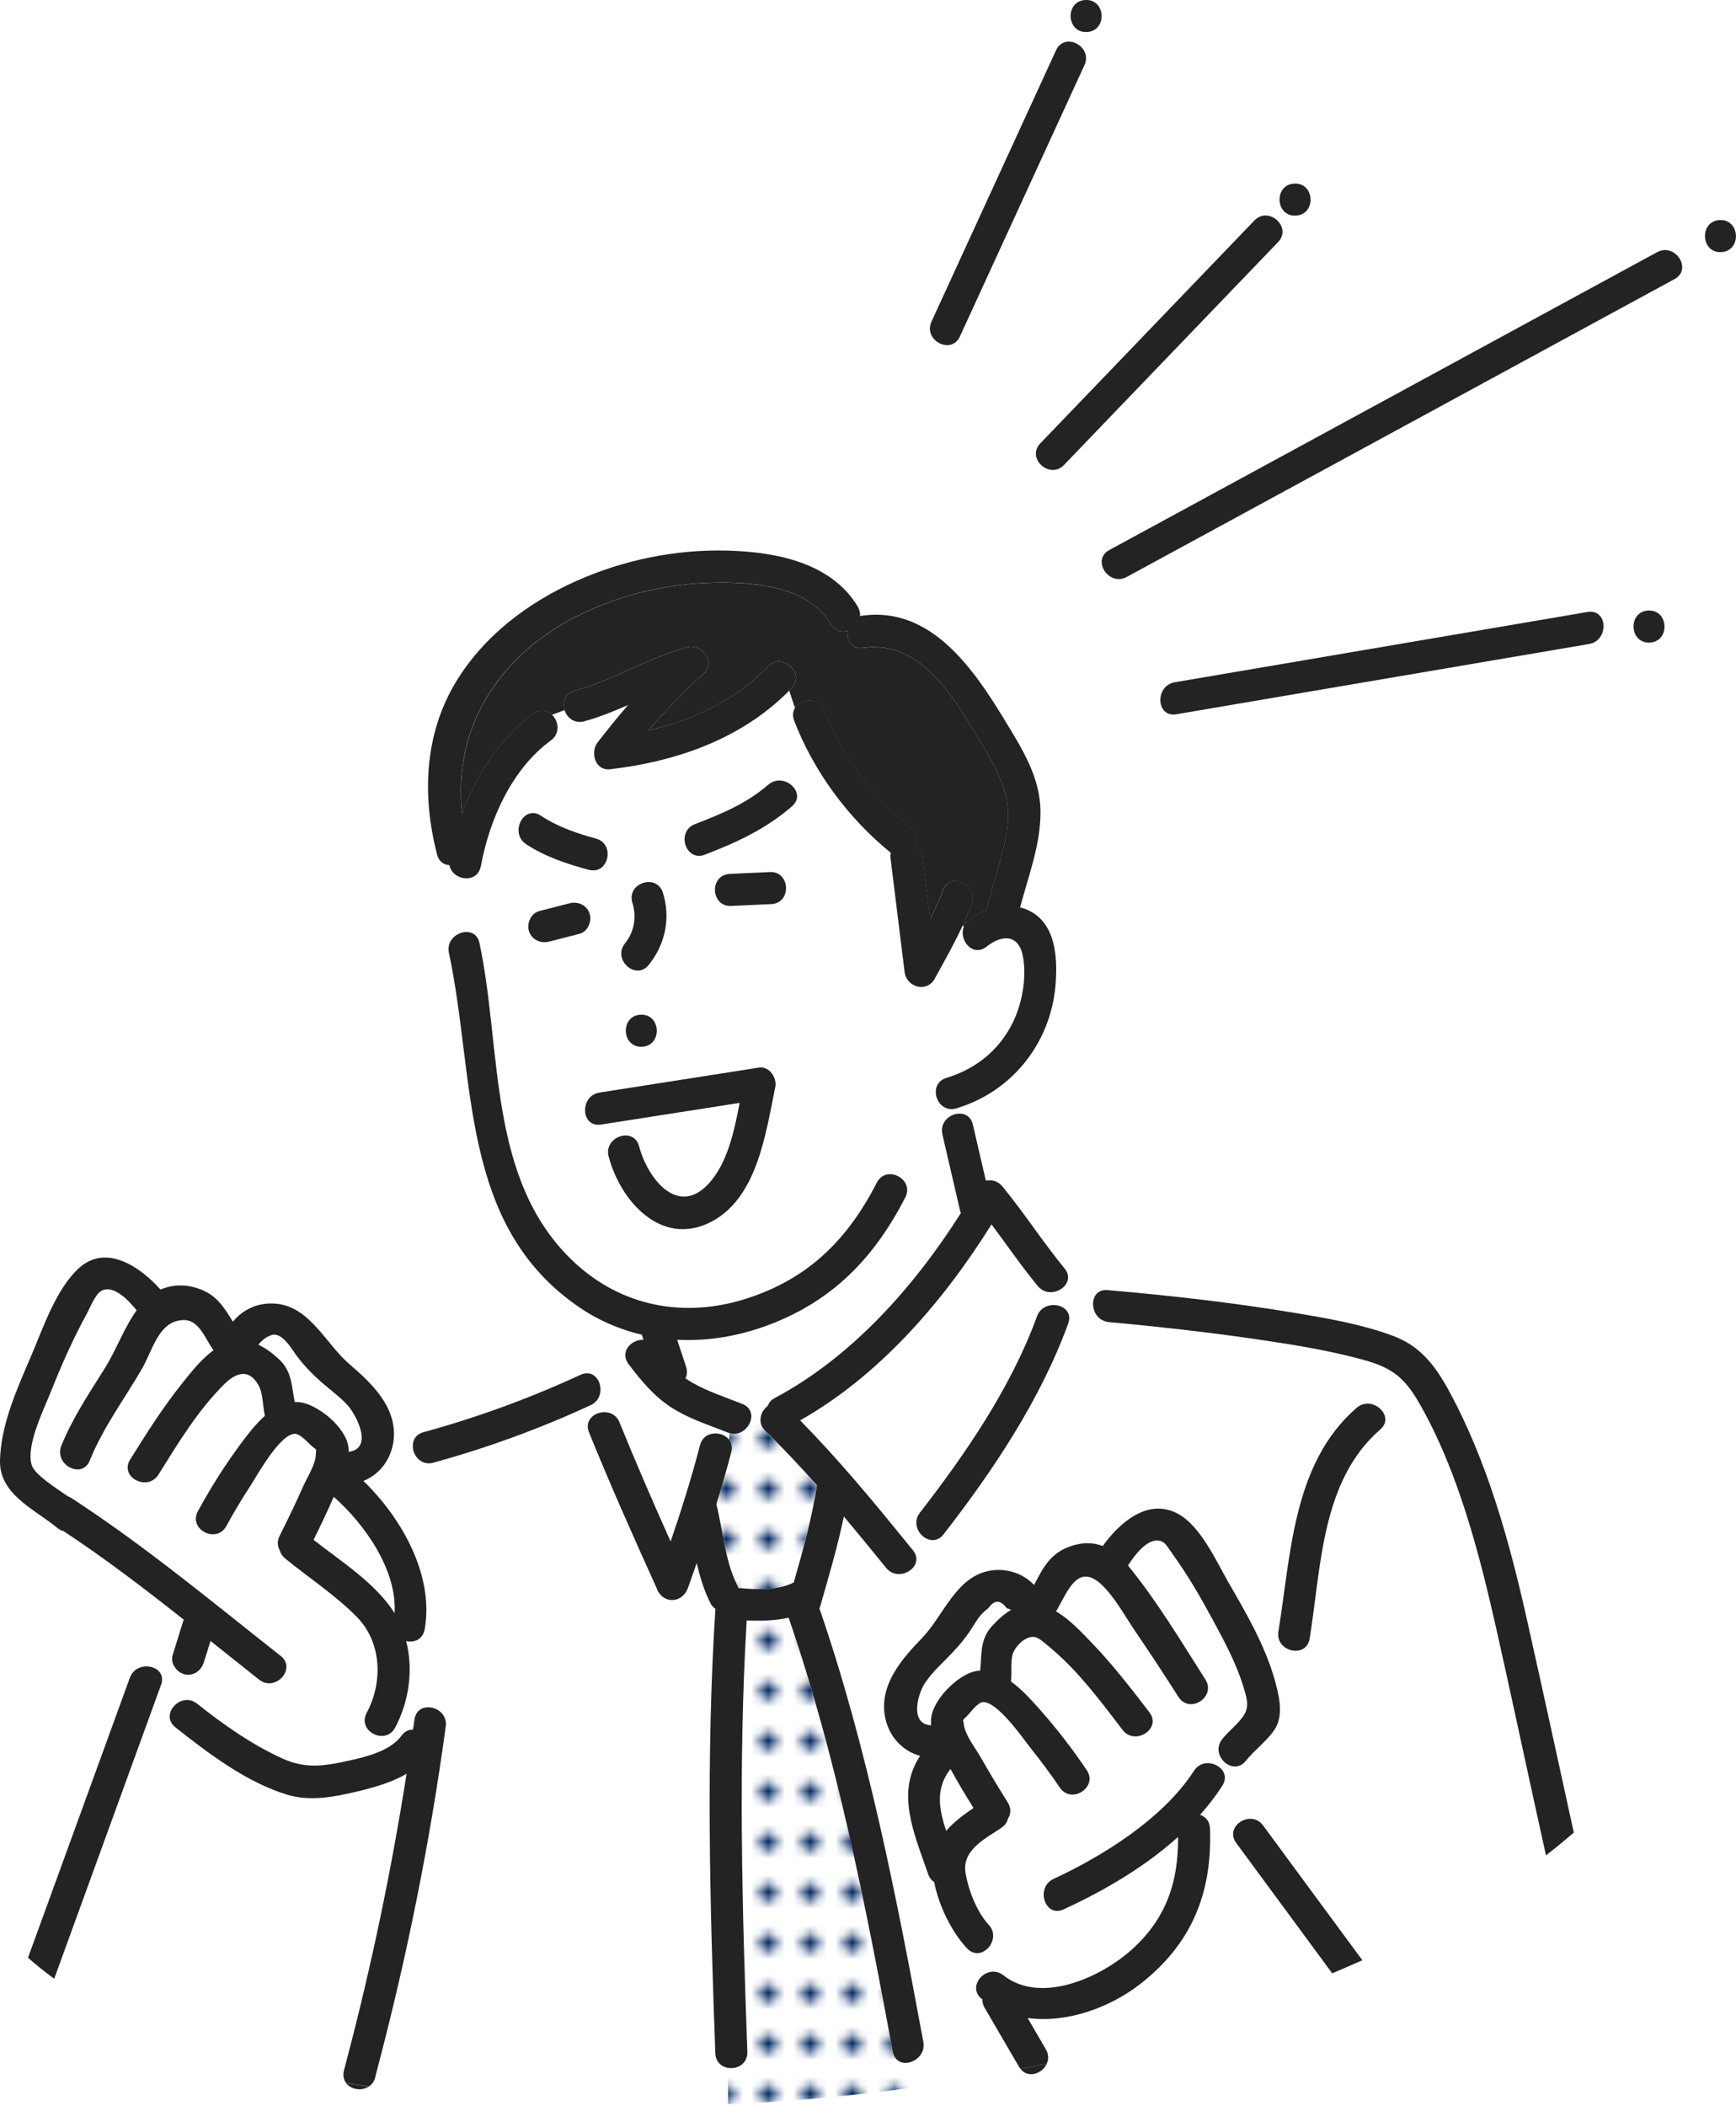 <?xml version="1.0" encoding="UTF-8"?>
<svg id="_レイヤー_2" data-name="レイヤー 2" xmlns="http://www.w3.org/2000/svg" xmlns:xlink="http://www.w3.org/1999/xlink" viewBox="0 0 206.57 250.52">
  <defs>
    <style>
      .cls-1 {
        fill: url(#_新規パターンスウォッチ_2);
      }

      .cls-1, .cls-2, .cls-3, .cls-4, .cls-5 {
        stroke-width: 0px;
      }

      .cls-2 {
        fill: none;
      }

      .cls-3 {
        fill: #232323;
      }

      .cls-4 {
        fill: #fff;
      }

      .cls-5 {
        fill: #002863;
      }
    </style>
    <pattern id="_新規パターンスウォッチ_2" data-name="新規パターンスウォッチ 2" x="0" y="0" width="4.98" height="5.18" patternTransform="translate(3348.92 1686.56)" patternUnits="userSpaceOnUse" viewBox="0 0 4.98 5.18">
      <g>
        <rect class="cls-2" width="4.98" height="5.18"/>
        <rect class="cls-4" x="0" y="0" width="4.98" height="5.18"/>
        <circle class="cls-5" cx="2.49" cy="2.59" r="1.06"/>
      </g>
    </pattern>
  </defs>
  <g id="_レイヤー_1-2" data-name="レイヤー 1">
    <g>
      <path class="cls-4" d="M18.79,201.48c-4.11,11.31-8.22,22.61-12.34,33.92,9.91,7.29,22.32,10.44,34.72,12.4-.29-.38-.42-.89-.26-1.5.13-.47.24-.94.37-1.41,2.94-11.17,5.3-22.47,7.08-33.88-.85.51-1.8.91-2.77,1.24-1.05.36-2.12.64-3.09.87-2.74.65-5.62,1.22-8.37.38-4.85-1.47-9.34-4.89-13.27-8-.89-.71-.81-1.68-.29-2.38-.63-.47-1.22-1.02-1.79-1.63Z"/>
      <path class="cls-4" d="M48.22,202.46c-.29,1.06-.68,2.09-1.19,3.05-.25.47-.61.74-1,.88-1.42.49-3.29-.95-2.38-2.65,1.95-3.63,1.81-8.36-1.16-11.4-2.53-2.59-5.76-4.69-8.56-6.98-.34-.28-.53-.59-.61-.92-.29-.48-.36-1.09-.03-1.75.98-1.96,1.93-3.93,2.82-5.93.47-1.05,1.45-2.56,1.49-3.73.03-.9.23-.37-.73-1.26-.4-.37-1.2-1.24-1.75-1.23-1.82.02-4.54,5.03-5.37,6.3-.99,1.53-1.93,3.09-2.8,4.68-1.17,2.16-4.56.4-3.38-1.77,1.48-2.73,3.15-5.38,4.99-7.87.8-1.08,1.8-2.43,2.98-3.48-.27-1.15-.21-2.65-.76-3.63-1.15-2.05-2.69-1.5-4.06-.14-3.16,3.12-5.51,7.02-7.84,10.76-1.29,2.07-4.69.32-3.38-1.77,1.89-3.03,3.8-6.08,6.04-8.88,1.08-1.35,2.35-3.04,3.88-4.13-1.26-1.78-1.89-4.28-4.54-3.43-2.13.69-2.88,3.75-3.95,5.6-2.12,3.66-4.64,7-6.23,10.95-.92,2.28-4.3.49-3.38-1.77,1.34-3.32,3.3-6.22,5.19-9.24,1.34-2.14,2.27-4.78,3.77-6.87-1.03-1.28-2.79-3.09-4.21-2.3-.76.42-1.34,2.01-1.73,2.73-1.63,2.97-3.01,6.09-4.26,9.24-.8,2.02-3.08,6.57-2.26,8.82.38,1.07,2.62,2.51,4.28,3.64.13.05.27.11.41.2,8.69,5.65,16.78,12.38,24.91,18.79,1.93,1.52-.65,4.34-2.57,2.82-1.93-1.52-3.85-3.06-5.78-4.6-.26.84-.52,1.69-.79,2.53-.31.99-1.21,1.68-2.28,1.44-.5-.11-.96-.47-1.23-.93-.44.95-1.05,1.87-1.3,2.81-.12-.15-.24-.29-.35-.44-.1.28-.21.56-.31.85.57.61,1.16,1.15,1.79,1.63.09-.12.18-.23.29-.33.66-.59,1.68-.82,2.56-.12,3.14,2.48,6.55,4.89,10.21,6.55,2.38,1.07,4.38.96,6.9.44,1.61-.33,3.71-.74,5.35-1.63.76-.41,1.42-.91,1.89-1.56.39-.53.87-.73,1.35-.7.06-.4.12-.8.18-1.21.01-.09.04-.17.06-.25-.37-.61-.77-1.23-1.16-1.85Z"/>
      <path class="cls-4" d="M86.57,170.4c-.28-.11-.56-.22-.84-.33-1.99-.76-4.04-1.48-5.83-2.63-2.09-1.34-3.65-3.23-5.13-5.2-1.08-1.45.36-2.94,1.78-2.86-.07-.2-.13-.41-.2-.61-1.16-.27-2.3-.64-3.42-1.1.2,1.24.11,2.49-.1,3.74-.88.7-1.83,1.34-2.77,1.95,1.54.23,2.07,2.93.22,3.78-6.04,2.79-12.27,5.07-18.69,6.83-1.44.4-2.44-.79-2.47-1.93-.8.02-1.65.02-2.44.14-.47,1.82-1.73,3.28-3.42,3.95,4.6,4.45,8.43,11.27,7.29,17.66-.22,1.21-1.26,1.61-2.2,1.39.6,2.35.52,4.9-.13,7.27.39.62.79,1.24,1.16,1.85.55-2.11,3.98-1.25,3.67,1.08-1.89,13.77-4.62,27.4-8.17,40.84-.08.3-.15.6-.23.9-.13.5-.41.85-.75,1.08,3.09.45,6.17.84,9.2,1.21,11.24,1.04,22.45,1.35,33.54.89v-4.32c-.5-.08-.97-.35-1.25-.81-.15-.25-.25-.54-.26-.9-.64-17.63-1.13-35.28.01-52.9-.24-.15-.45-.37-.61-.7-.76-1.51-1.23-3.1-1.62-4.73-.34.99-.69,1.97-1.04,2.95-.65,1.81-2.87,1.96-3.68.18-2.8-6.19-5.56-12.4-8.12-18.69-.52-1.29.41-2.22,1.48-2.38.83-.13,1.75.21,2.15,1.19,1.93,4.76,3.99,9.48,6.08,14.17,1.29-3.77,2.49-7.58,3.49-11.44.31-1.18,1.38-1.57,2.31-1.37.46.1.88.35,1.16.71.05-.27.08-.53.1-.8-.09-.02-.17-.05-.26-.08Z"/>
      <path class="cls-1" d="M89.39,168.57c-.07,1.11-1.19,2.27-2.56,1.91-.02.27-.05.54-.1.8.29.38.41.88.26,1.49-.54,2.07-1.13,4.12-1.77,6.16.8,3.17,1.02,6.74,2.49,9.66.05.11.09.21.12.32,2.18.17,4.66.33,6.6-.66,1.09-3.81,2.17-7.66,2.76-11.56-1.97-2.22-3.99-4.38-6.13-6.46-.52-.5-.66-1.1-.56-1.64,0-.04.03-.08.04-.13-.41-.11-.81-.22-1.18-.29.02.13.03.26.03.39Z"/>
      <path class="cls-3" d="M67.07,83.86c-.01-.73.36-1.43,1.28-1.68,4.63-1.28,8.76-3.91,13.4-5.19,1.68-.46,3.52,1.73,2.01,3.1-2.34,2.12-4.52,4.4-6.57,6.79,5.31-1.23,10.35-3.57,14.17-7.57,1.7-1.77,4.53.79,2.82,2.57-.09.09-.19.18-.28.27.22.69.44,1.39.69,2.08.73-1.14,2.87-1.34,3.51.34,2.07,5.38,5.83,10.32,10.31,13.97.72.58.8,1.35.53,1.99.42.29.74.74.81,1.37.31,2.49.62,4.98.92,7.47.57-1.15,1.1-2.32,1.55-3.5.88-2.29,4.26-.5,3.38,1.77-.28.73-.59,1.44-.91,2.15-.05.1-.1.2-.14.3.04.07.09.13.13.2.04-.12.1-.23.17-.34.12-.19.26-.37.46-.52.61-.48,1.32-.88,2.07-1.17.76-3.21,1.99-6.36,2.47-9.62.58-3.89-1.07-6.87-3.01-10.1-3.09-5.14-7.09-12.48-14.11-11.46-1.38.2-2.03-.94-1.89-2.03-.7.2-1.47.01-1.96-.8-2.78-4.62-9.4-5.05-14.24-4.92-4.9.13-9.73,1.2-14.23,3.15-10.36,4.49-16.61,13.46-15.42,24.31,1.71-4.65,4.53-9,8.49-11.9.71-.52,1.43-.44,1.97-.06.09.06.17.13.25.21.49-.17.99-.35,1.48-.55-.07-.2-.1-.41-.11-.62Z"/>
      <path class="cls-4" d="M121.76,113.87c-.46-2.72-2.44-2.78-4.36-1.26-1.61,1.28-3.3-.75-2.71-2.34-.05-.06-.09-.13-.13-.2-1.01,2.17-2.19,4.28-3.34,6.36-.96,1.73-3.37,1.05-3.6-.79-.56-4.52-1.12-9.04-1.68-13.57-.03-.23-.01-.44.03-.63-.04-.03-.08-.05-.12-.08-4.98-4.06-9.07-9.62-11.37-15.6-.16-.41-.17-.79-.08-1.12.04-.15.11-.28.19-.41-.25-.69-.48-1.39-.69-2.08-.28.29-.57.57-.86.85-5.57,5.17-12.93,7.64-20.43,8.51-1.78.21-2.42-1.99-1.5-3.19,1.17-1.52,2.37-3.01,3.63-4.45-1.7.74-3.41,1.44-5.2,1.93-1.18.33-2.07-.42-2.36-1.32-.49.2-.99.37-1.48.55.78.77,1.01,2.21-.14,3.05-4.67,3.42-7.34,9.46-8.33,14.97-.37,2.03-3.05,1.76-3.64.19.1,2.59.53,5.27.89,7.9.97-.52,2.27-.32,2.56,1.04,2.73,12.78.88,28.26,11.26,37.97,5.66,5.3,13.13,6.7,20.48,4.35,7.41-2.37,12.06-7.05,15.55-13.81,1.12-2.19,4.51-.42,3.38,1.77-3.68,7.14-8.57,12.26-16.22,15.15-3.55,1.34-7.27,1.97-10.92,1.78l1.06,3.22c.17.52.12.98-.07,1.36.26.19.53.37.82.53,1.87,1.06,3.97,1.74,5.96,2.53.63.25.94.68,1.02,1.17.37.07.77.18,1.18.29.12-.48.41-.92.81-1.21.12-.36.38-.7.83-.94,9.17-4.9,16.57-13.22,22.15-22.01-.04-.1-.08-.21-.11-.33-.7-3-1.4-6.01-2.09-9.01-.36-1.54,1.03-2.58,2.2-2.48-.02-.25-.07-.51-.14-.76-.12.04-.24.09-.36.12-2.36.71-3.54-2.92-1.19-3.63,4.16-1.25,7.3-4.23,8.61-8.41.59-1.87.83-4,.5-5.93ZM74.36,112.22c1.12-1.38,1.41-3.15.88-4.83-.73-2.35,2.9-3.53,3.63-1.19.94,3.02.3,6.14-1.69,8.59-1.55,1.91-4.37-.66-2.82-2.57ZM76.4,124.52c-2.46.12-2.63-3.7-.18-3.81,2.46-.12,2.63,3.7.18,3.81ZM64.37,97.03c1.96,1.3,4.26,2.1,6.52,2.71,2.37.63,1.54,4.36-.84,3.72-2.55-.68-5.24-1.58-7.45-3.05-2.02-1.35-.28-4.75,1.77-3.38ZM65.35,112c-1,.26-2.07-.19-2.41-1.22-.3-.93.22-2.15,1.22-2.41,1.19-.31,2.39-.61,3.58-.92,1-.26,2.07.19,2.41,1.22.3.93-.22,2.15-1.22,2.41-1.19.31-2.39.61-3.58.92ZM92.25,129.32c-1.14,5.49-2.13,13.28-7.75,16.08-5.88,2.93-10.71-2.6-12.08-7.85-.24-.93.16-1.67.79-2.09.97-.66,2.46-.55,2.84.9.99,3.79,4.63,8.55,8.37,4.33,2.13-2.4,2.95-6.13,3.59-9.5-5.12.8-10.24,1.6-15.36,2.4-.38.06-.75.12-1.13.18-2.43.38-2.58-3.44-.18-3.81,6.32-.99,12.64-1.98,18.96-2.97,1.27-.2,2.18,1.22,1.95,2.33ZM91.78,107.56c-1.59.07-3.18.15-4.77.22-2.46.12-2.63-3.7-.18-3.81,1.59-.07,3.18-.15,4.77-.22,2.46-.12,2.63,3.7.18,3.81ZM94.23,95.92c-3.14,2.72-6.51,4.26-10.36,5.75-2.3.89-3.47-2.74-1.19-3.63,3.18-1.23,6.11-2.44,8.72-4.69,1.84-1.59,4.68.96,2.82,2.57Z"/>
      <path class="cls-1" d="M106.42,244.64c-.08-.15-.15-.33-.19-.53-3.2-17.35-6.64-34.95-12.4-51.66-1.62.36-3.31.4-4.99.32-1.02,17.09-.54,34.23.08,51.33.01.39-.08.72-.23,1-.41.72-1.28,1.02-2.06.89v4.32c7.2-.3,14.35-.93,21.43-1.9l-.32-3c-.54,0-1.04-.22-1.32-.76Z"/>
      <path class="cls-4" d="M182.55,214.29c-1.5-6.8-2.94-13.62-4.47-20.42-2.05-9.09-4.57-18.92-9.25-27.04-1.78-3.08-3.31-4.16-6.68-5.08-4.01-1.1-8.15-1.76-12.26-2.37-4.12-.61-8.25-1.11-12.39-1.55-1.4-.15-2.81-.29-4.21-.42-.32-.03-2.18-.2-1.31-.12-1.4-.12-2.05-1.45-1.88-2.5-1.2-.5-2.3-1.17-3.26-2.01-.64.98-2.35,1.43-3.36.21-1.94-2.36-3.67-4.88-5.5-7.33-5.73,9.18-13.34,17.98-22.77,23.32,4.5,4.56,8.59,9.5,12.63,14.48.26.32.53.65.79.97,1.55,1.91-1.67,3.97-3.2,2.08-1.66-2.05-3.32-4.09-5.02-6.1-.74,3.59-1.8,7.15-2.8,10.65-.03.1-.07.18-.11.27,5.74,16.69,9.17,34.26,12.37,51.59.12.65-.07,1.22-.41,1.64-.43.53-1.09.84-1.71.84l.32,3c4.49-.62,8.95-1.37,13.37-2.27-.06-.08-.13-.17-.18-.26-.31-.53-.62-1.06-.93-1.59-1.06-1.81-2.11-3.63-3.17-5.44-.2-.34-.27-.68-.27-1-.02-.02-.04-.03-.06-.04-.97-.76-.8-1.85-.16-2.55-.36-.91-.55-1.92-.66-2.92-.05,0-.09-.01-.14-.03-.28-.08-.55-.24-.81-.51-1.85-2-3.35-5.04-3.91-7.89-.31-.2-.57-.52-.72-.96-1.67-4.85-3.86-9.65-.96-14.05-2.13-.57-3.76-2.34-4.19-4.65-.7-3.8,1.97-6.85,4.41-9.38,2.52-2.61,3.98-7.15,7.87-7.96,2.13-.44,4.11.26,5.46,1.65,1.04-1.99,1.87-3.78,4.42-4.63,1.38-.46,2.63-.42,3.75,0,2.03-2.82,5.39-5.74,8.93-3.84,2.73,1.46,4.61,5.72,6.07,8.25,2.07,3.6,4.31,7.45,5.45,11.48.5,1.76,1.1,4.07.11,5.75-.84,1.44-2.48,2.58-3.53,3.91-.73.92-1.74.81-2.44.25-.17.22-.35.43-.54.65.52.5.72,1.25.2,2.06-.79,1.22-1.68,2.38-2.65,3.47.63.22,1.14.76,1.18,1.63.28,7.68-2.19,13.76-8.33,18.52-3.6,2.79-8.73,4.66-13.37,4.02.72,1.24,1.45,2.49,2.17,3.73.18.31.26.62.27.92,0,.27-.05.52-.15.76,11.6-2.55,22.95-6.1,33.95-10.73-3.81-5.17-7.62-10.33-11.42-15.5-1.46-1.99,1.75-4.05,3.2-2.08,3.93,5.35,7.88,10.68,11.81,16.03,2.85-1.27,5.67-2.6,8.46-4.02,4.63-2.38,9.17-5.19,13.39-8.45-.47-2.14-.94-4.29-1.42-6.43ZM127.11,157.44c-3.31,9.08-8.93,17.47-14.83,25.08-1.02,1.31-2.62.56-3.1-.65-.23-.59-.21-1.29.28-1.92,5.47-7.05,10.87-14.93,13.93-23.35.83-2.28,4.56-1.47,3.72.84ZM164.24,170.05c-7.02,6.09-7.02,16.35-8.4,24.87-.39,2.43-4.12,1.58-3.72-.84,1.49-9.21,1.71-20.02,9.3-26.6,1.84-1.59,4.68.96,2.82,2.57Z"/>
      <path class="cls-4" d="M145.44,209.36c-.53-.66-.69-1.63-.03-2.47.76-.96,2.02-1.91,2.63-2.93.63-1.06.26-2.12-.13-3.38-.84-2.74-2.24-5.34-3.6-7.85-1.44-2.65-2.95-5.3-4.72-7.74-.32-.43-.84-1.38-1.31-1.6-1.52-.72-3.19,1.46-4.08,2.84,3.43,4.2,6.3,8.99,9.21,13.56,1.32,2.08-1.88,4.15-3.2,2.08-1.67-2.62-3.38-5.21-5.12-7.78-1.15-1.69-2.23-3.68-3.63-5.18-3.18-3.41-4.4.41-5.82,2.78,1.63.95,3.05,2.5,4.25,3.74,2.49,2.58,4.68,5.42,6.86,8.27,1.5,1.96-1.72,4.02-3.2,2.08-2.68-3.5-5.39-7.16-8.83-9.97-1.06-.86-1.55-1.48-2.77-.8-.57.32-1.24,1.07-1.44,1.68-.31.94-.09,2.29-.23,3.34,1.36.99,2.56,2.35,3.5,3.41,1.99,2.25,3.83,4.65,5.51,7.13,1.38,2.04-1.83,4.11-3.2,2.08-1.07-1.59-2.22-3.13-3.42-4.63-.92-1.15-4-5.67-5.76-5.53-.55.05-1.27.98-1.63,1.39-.86.98-.72.43-.6,1.32.17,1.24,1.38,2.77,1.99,3.84,1.03,1.81,2.11,3.6,3.22,5.37.44.71.36,1.41.02,1.96-.1.4-.34.78-.78,1.07-2.01,1.35-4.74,2.67-4.25,5.44.35,2,1.36,4.58,2.74,6.08,1.36,1.47-.12,3.64-1.62,3.36.11,1,.31,2.01.66,2.92.16-.17.34-.32.55-.44.63-.36,1.45-.41,2.18.17,4.41,3.48,11.44.29,15.08-2.89,4.25-3.72,5.75-8.14,5.7-13.57-4,3.61-8.87,6.43-13.62,8.62-2.23,1.03-3.39-2.61-1.19-3.63,5.65-2.61,13-7.11,16.7-12.85.68-1.06,1.92-1.1,2.77-.61.15.09.28.2.4.31.18-.22.36-.44.54-.65-.13-.1-.25-.21-.35-.34Z"/>
      <path class="cls-4" d="M115.83,215.08c-.95-1.52-1.87-3.06-2.74-4.64-1.8,2.24-1.38,4.81-.51,7.35.9-1.03,2.07-1.91,3.24-2.71Z"/>
      <path class="cls-4" d="M37.31,183.18c3.3,2.58,7.43,5.18,9.64,8.72.31-5.13-3.56-10.6-7.24-13.83-.75,1.73-1.56,3.43-2.4,5.12Z"/>
      <path class="cls-4" d="M110.81,205.25c-.05-.43-.03-.88.1-1.37.51-1.9,2.55-3.97,4.31-4.78.48-.22.95-.33,1.42-.36.22-1.91-.05-3.68,1.42-5.3.69-.75,1.43-1.44,2.26-1.92-.15-.08-.33-.15-.52-.2-.75-1.03-1.48-1.03-2.18,0-1.05.77-1.37,1.45-2.04,2.49-.67,1.03-1.46,1.96-2.3,2.86-1.09,1.16-2.33,2.21-3.2,3.56-.91,1.4-1.82,4.91.74,5.03Z"/>
      <path class="cls-4" d="M35.06,166.77c.47-.01.95.05,1.45.23,1.84.66,4.02,2.5,4.74,4.35.18.46.24.91.23,1.35,3-.38.92-4.42-.18-5.6-.94-1-2.07-1.81-3.1-2.72-1.06-.93-2-1.91-2.85-3.03-.67-.88-1.75-2.94-3.09-2.54-.57.17-1.12.61-1.54,1.13.87.4,1.66,1.01,2.41,1.68,1.62,1.46,1.52,3.26,1.92,5.13Z"/>
      <path class="cls-3" d="M91.6,103.74c-1.59.07-3.18.15-4.77.22-2.45.12-2.28,3.93.18,3.81,1.59-.07,3.18-.15,4.77-.22,2.45-.12,2.28-3.93-.18-3.81Z"/>
      <path class="cls-3" d="M70.16,108.68c-.34-1.03-1.41-1.48-2.41-1.22-1.19.31-2.39.61-3.58.92-1,.26-1.52,1.47-1.22,2.41.34,1.03,1.41,1.48,2.41,1.22,1.19-.31,2.39-.61,3.58-.92,1-.26,1.52-1.48,1.22-2.41Z"/>
      <path class="cls-3" d="M78.88,106.2c-.73-2.34-4.36-1.16-3.63,1.19.52,1.68.23,3.45-.88,4.83-1.54,1.9,1.27,4.48,2.82,2.57,1.98-2.45,2.63-5.57,1.69-8.59Z"/>
      <path class="cls-3" d="M76.4,124.52c2.45-.12,2.28-3.93-.18-3.81-2.45.12-2.28,3.93.18,3.81Z"/>
      <path class="cls-3" d="M90.3,127c-6.32.99-12.64,1.98-18.96,2.97-2.4.38-2.25,4.19.18,3.81.38-.06.75-.12,1.13-.18,5.12-.8,10.24-1.6,15.36-2.4-.64,3.38-1.45,7.1-3.59,9.5-3.74,4.21-7.38-.55-8.37-4.33-.38-1.45-1.87-1.57-2.84-.9-.62.42-1.03,1.17-.79,2.09,1.37,5.25,6.2,10.78,12.08,7.85,5.61-2.8,6.61-10.59,7.75-16.08.23-1.1-.69-2.52-1.95-2.33Z"/>
      <path class="cls-3" d="M76.56,159.39c-1.42-.08-2.86,1.41-1.78,2.86,1.48,1.97,3.04,3.85,5.13,5.2,1.79,1.15,3.84,1.87,5.83,2.63.28.11.56.22.84.33,1.48.59,2.74-.65,2.82-1.83.04-.63-.26-1.24-1.05-1.56-1.99-.79-4.09-1.47-5.96-2.53-.29-.16-.56-.34-.82-.53.18-.38.24-.84.07-1.36l-1.06-3.22c3.65.19,7.37-.44,10.92-1.78,7.64-2.89,12.54-8,16.22-15.15,1.13-2.19-2.26-3.95-3.38-1.77-3.48,6.77-8.14,11.45-15.55,13.81-7.35,2.35-14.81.95-20.48-4.35-10.38-9.72-8.53-25.19-11.26-37.97-.29-1.36-1.59-1.56-2.56-1.04-.74.39-1.29,1.2-1.07,2.23,3.2,14.98,1.18,32.44,15.56,42.19,1.27.86,2.6,1.57,3.97,2.13,1.12.46,2.26.83,3.42,1.1.07.2.13.41.2.61Z"/>
      <path class="cls-3" d="M57.22,103.05c1-5.51,3.66-11.55,8.33-14.97,1.27-.93.86-2.58-.11-3.26-.54-.38-1.26-.46-1.97.06-3.96,2.9-6.78,7.25-8.49,11.9-1.19-10.86,5.06-19.82,15.42-24.31,4.5-1.95,9.33-3.02,14.23-3.15,4.85-.13,11.46.29,14.24,4.92.49.81,1.27,1,1.96.8-.14,1.09.51,2.23,1.89,2.03,7.02-1.02,11.02,6.32,14.11,11.46,1.95,3.24,3.59,6.21,3.01,10.1-.48,3.26-1.7,6.41-2.47,9.62-.75.29-1.46.68-2.07,1.17-.2.16-.34.34-.46.52-1.01,1.61.81,4.05,2.54,2.68,1.92-1.52,3.9-1.46,4.36,1.26.33,1.94.08,4.06-.5,5.93-1.31,4.18-4.45,7.16-8.61,8.41-2.35.71-1.17,4.34,1.19,3.63.12-.04.24-.08.36-.12,6.58-2.14,11.03-8.03,11.45-14.97.18-2.9-.03-6.55-2.79-8.22-.46-.28-.95-.47-1.46-.6,1-3.73,2.45-7.5,2.43-11.37-.02-4.1-2.19-7.51-4.25-10.89-3.73-6.14-8.82-13.62-17.03-12.43-.07,0-.12.03-.19.05.03-.36-.05-.75-.28-1.15-3.16-5.25-9.78-6.49-15.45-6.65-6.2-.17-12.46,1.11-18.12,3.65-5.77,2.6-10.99,6.56-14.28,12.04-3.75,6.26-3.98,13.52-2.21,20.45.22.85.82,1.24,1.48,1.28.02.11.05.21.09.31.59,1.57,3.27,1.85,3.64-.19Z"/>
      <path class="cls-3" d="M197.18,30c-19.03,10.35-38.06,20.69-57.1,31.04-2.69,1.46-5.38,2.93-8.08,4.39-2.16,1.17-.07,4.37,2.08,3.2,19.03-10.35,38.06-20.69,57.1-31.04,2.69-1.46,5.38-2.93,8.08-4.39,2.16-1.17.07-4.37-2.08-3.2Z"/>
      <path class="cls-3" d="M139.97,84.97c16.37-2.79,32.74-5.57,49.12-8.36,2.39-.41,2.24-4.22-.18-3.81-16.37,2.79-32.74,5.57-49.12,8.36-2.39.41-2.24,4.22.18,3.81Z"/>
      <path class="cls-3" d="M126.61,55.31c8.49-8.84,16.98-17.68,25.47-26.51,1.71-1.77-1.12-4.34-2.82-2.57-8.49,8.84-16.98,17.68-25.47,26.51-1.71,1.77,1.12,4.34,2.82,2.57Z"/>
      <path class="cls-3" d="M114.22,40.03c4.94-10.76,9.88-21.52,14.82-32.28,1.02-2.23-2.36-4-3.38-1.77-4.94,10.76-9.88,21.52-14.82,32.28-1.02,2.23,2.36,4,3.38,1.77Z"/>
      <path class="cls-3" d="M172.35,165.33c-1.66-3.01-3.43-5.26-6.68-6.45-3.72-1.37-7.71-2.05-11.61-2.7-7.37-1.22-14.82-2.07-22.27-2.71-1.03-.09-1.58.54-1.7,1.31-.17,1.06.48,2.38,1.88,2.5-.87-.07.98.09,1.31.12,1.4.13,2.81.27,4.21.42,4.14.44,8.28.94,12.39,1.55,4.11.61,8.25,1.27,12.26,2.37,3.36.92,4.9,2,6.68,5.08,4.68,8.11,7.2,17.95,9.25,27.04,1.53,6.8,2.98,13.61,4.47,20.42.47,2.14.94,4.29,1.42,6.43,1.13-.87,2.23-1.78,3.31-2.71-1.82-8.32-3.63-16.64-5.49-24.95-2.09-9.4-4.78-19.25-9.44-27.73Z"/>
      <path class="cls-3" d="M112.28,182.52c5.91-7.61,11.52-16,14.83-25.08.84-2.3-2.9-3.12-3.72-.84-3.07,8.42-8.46,16.3-13.93,23.35-.49.63-.51,1.33-.28,1.92.48,1.22,2.09,1.96,3.1.65Z"/>
      <path class="cls-3" d="M70.05,103.47c2.38.64,3.21-3.09.84-3.72-2.26-.61-4.57-1.41-6.52-2.71-2.05-1.36-3.79,2.03-1.77,3.38,2.21,1.47,4.9,2.37,7.45,3.05Z"/>
      <path class="cls-3" d="M91.41,93.35c-2.61,2.26-5.54,3.46-8.72,4.69-2.28.88-1.11,4.52,1.19,3.63,3.85-1.49,7.21-3.03,10.36-5.75,1.86-1.61-.99-4.16-2.82-2.57Z"/>
      <path class="cls-3" d="M69.54,85.8c1.79-.49,3.5-1.19,5.2-1.93-1.25,1.44-2.46,2.93-3.63,4.45-.92,1.2-.28,3.4,1.5,3.19,7.49-.87,14.86-3.35,20.43-8.51.39-.36.77-.73,1.14-1.12,1.7-1.78-1.13-4.34-2.82-2.57-3.82,3.99-8.86,6.33-14.17,7.57,2.05-2.39,4.23-4.67,6.57-6.79,1.51-1.37-.32-3.56-2.01-3.1-4.63,1.28-8.76,3.91-13.4,5.19-.92.25-1.3.96-1.28,1.68.02,1.14,1.02,2.34,2.47,1.94Z"/>
      <path class="cls-3" d="M6.82,181.76c.25.2.5.33.76.39,4.92,3.25,9.64,6.85,14.29,10.53-.03.08-.07.15-.09.23-.41,1.33-.83,2.66-1.24,3.99-.14.46-.04.95.21,1.35.28.46.73.81,1.23.93,1.07.24,1.97-.46,2.28-1.44.26-.84.52-1.69.79-2.53,1.93,1.54,3.86,3.08,5.78,4.6,1.92,1.51,4.5-1.3,2.57-2.82-8.13-6.41-16.22-13.14-24.91-18.79-.14-.09-.27-.15-.41-.2-1.66-1.13-3.89-2.58-4.28-3.64-.81-2.26,1.46-6.8,2.26-8.82,1.25-3.15,2.63-6.27,4.26-9.24.39-.71.98-2.3,1.73-2.73,1.42-.79,3.17,1.02,4.21,2.3-1.5,2.08-2.43,4.73-3.77,6.87-1.89,3.02-3.85,5.92-5.19,9.24-.91,2.26,2.46,4.04,3.38,1.77,1.59-3.95,4.11-7.29,6.23-10.95,1.07-1.85,1.82-4.92,3.95-5.6,2.66-.85,3.28,1.65,4.54,3.43-1.53,1.1-2.8,2.78-3.88,4.13-2.23,2.8-4.15,5.85-6.04,8.88-1.3,2.09,2.09,3.84,3.38,1.77,2.34-3.74,4.68-7.64,7.84-10.76,1.37-1.35,2.91-1.91,4.06.14.55.98.49,2.48.76,3.63-1.18,1.05-2.18,2.4-2.98,3.48-1.85,2.5-3.51,5.15-4.99,7.87-1.18,2.16,2.21,3.92,3.38,1.77.87-1.6,1.81-3.16,2.8-4.68.83-1.28,3.55-6.28,5.37-6.3.55,0,1.36.86,1.75,1.23.95.89.76.35.73,1.26-.04,1.17-1.02,2.68-1.49,3.73-.89,2-1.84,3.98-2.82,5.93-.33.65-.25,1.26.03,1.75.08.32.28.64.61.92,2.8,2.29,6.03,4.4,8.56,6.98,2.97,3.03,3.11,7.77,1.16,11.4-.91,1.7.96,3.14,2.38,2.65.39-.14.75-.41,1-.88,1.65-3.07,2.2-6.9,1.32-10.31.93.22,1.98-.18,2.2-1.39,1.14-6.38-2.69-13.21-7.29-17.66,1.69-.67,2.95-2.13,3.42-3.95.09-.33.16-.68.19-1.03.34-3.85-2.62-6.63-5.28-8.92-2.76-2.36-4.64-6.73-8.6-7.17-2.16-.24-4.04.63-5.26,2.13-.9-1.46-1.73-2.89-3.45-3.68-1.72-.79-3.56-.85-5.16-.14-2.42-2.72-6.47-5.48-9.69-2.57-2.75,2.48-4.31,7.21-5.72,10.5C2.04,165.19.08,169.49,0,173.78c-.07,3.99,4.07,5.72,6.82,7.98ZM46.95,191.9c-2.21-3.53-6.34-6.14-9.64-8.72.84-1.69,1.65-3.39,2.4-5.12,3.68,3.24,7.55,8.7,7.24,13.83ZM32.27,158.82c1.34-.4,2.42,1.67,3.09,2.54.85,1.12,1.79,2.1,2.85,3.03,1.03.9,2.16,1.71,3.1,2.72,1.1,1.18,3.17,5.21.18,5.6,0-.44-.05-.89-.23-1.35-.72-1.86-2.9-3.69-4.74-4.35-.5-.18-.98-.24-1.45-.23-.39-1.88-.3-3.67-1.92-5.13-.75-.68-1.54-1.29-2.41-1.68.41-.53.97-.96,1.54-1.13Z"/>
      <path class="cls-3" d="M109.48,208.88c-2.9,4.4-.72,9.2.96,14.05.15.44.41.76.72.96.56,2.85,2.06,5.89,3.91,7.89.25.27.53.43.81.51,1.54.44,3.17-1.82,1.76-3.33-1.39-1.5-2.39-4.08-2.74-6.08-.49-2.77,2.24-4.09,4.25-5.44.44-.29.68-.67.78-1.07.35-.54.43-1.25-.02-1.96-1.11-1.77-2.19-3.56-3.22-5.37-.61-1.07-1.82-2.6-1.99-3.84-.12-.89-.26-.34.6-1.32.36-.41,1.08-1.35,1.63-1.39,1.76-.14,4.84,4.38,5.76,5.53,1.2,1.5,2.34,3.04,3.42,4.63,1.37,2.03,4.58-.04,3.2-2.08-1.68-2.49-3.52-4.89-5.51-7.13-.94-1.06-2.14-2.42-3.5-3.41.13-1.05-.08-2.4.23-3.34.2-.6.86-1.36,1.44-1.68,1.22-.67,1.71-.06,2.77.8,3.44,2.81,6.15,6.46,8.83,9.97,1.48,1.94,4.7-.12,3.2-2.08-2.17-2.84-4.37-5.69-6.86-8.27-1.2-1.24-2.62-2.8-4.25-3.74,1.42-2.38,2.64-6.2,5.82-2.78,1.4,1.5,2.48,3.5,3.63,5.18,1.75,2.57,3.45,5.16,5.12,7.78,1.32,2.07,4.52,0,3.2-2.08-2.91-4.57-5.78-9.37-9.21-13.56.89-1.38,2.56-3.56,4.08-2.84.46.22.99,1.16,1.31,1.6,1.77,2.44,3.29,5.09,4.72,7.74,1.36,2.51,2.76,5.11,3.6,7.85.39,1.27.76,2.32.13,3.38-.61,1.02-1.87,1.97-2.63,2.93-.66.84-.5,1.81.03,2.47.67.84,1.94,1.18,2.79.1,1.05-1.33,2.69-2.47,3.53-3.91.98-1.68.38-3.99-.11-5.75-1.13-4.02-3.37-7.88-5.45-11.48-1.46-2.53-3.34-6.79-6.07-8.25-3.54-1.9-6.91,1.02-8.93,3.84-1.12-.42-2.37-.46-3.75,0-2.55.85-3.38,2.65-4.42,4.63-1.36-1.39-3.33-2.09-5.46-1.65-3.89.81-5.35,5.35-7.87,7.96-2.44,2.52-5.11,5.58-4.41,9.38.43,2.31,2.06,4.08,4.19,4.65ZM115.83,215.08c-1.17.8-2.34,1.67-3.24,2.71-.87-2.54-1.3-5.1.51-7.35.86,1.57,1.79,3.11,2.74,4.64ZM110.07,200.22c.87-1.35,2.11-2.4,3.2-3.56.84-.89,1.63-1.82,2.3-2.86.67-1.04.98-1.71,2.04-2.49.71-1.02,1.44-1.02,2.18,0,.2.05.37.12.52.2-.83.48-1.57,1.17-2.26,1.92-1.48,1.61-1.21,3.39-1.42,5.3-.47.03-.94.14-1.42.36-1.75.81-3.79,2.88-4.31,4.78-.13.48-.15.93-.1,1.37-2.56-.11-1.65-3.62-.74-5.03Z"/>
      <path class="cls-3" d="M124.57,245.47c-1.04.23-2.09.45-3.13.66.94,1.17,2.63.53,3.13-.66Z"/>
      <path class="cls-3" d="M124.45,243.79c-.72-1.24-1.45-2.49-2.17-3.73,4.64.64,9.77-1.23,13.37-4.02,6.14-4.77,8.61-10.84,8.33-18.52-.03-.88-.54-1.41-1.18-1.63.97-1.09,1.87-2.25,2.65-3.47.64-1,.18-1.91-.61-2.37-.85-.49-2.09-.46-2.77.61-3.7,5.74-11.05,10.24-16.7,12.85-2.2,1.02-1.04,4.66,1.19,3.63,4.75-2.19,9.62-5.01,13.62-8.62.05,5.43-1.45,9.85-5.7,13.57-3.65,3.19-10.67,6.37-15.08,2.89-.72-.57-1.54-.53-2.18-.17-1.05.59-1.59,2.04-.39,2.99.02.02.04.03.06.04,0,.32.07.66.27,1,1.06,1.81,2.11,3.63,3.17,5.44.31.53.62,1.06.93,1.59.06.1.12.18.18.26,1.05-.21,2.09-.43,3.13-.66.1-.24.16-.49.15-.76,0-.3-.09-.61-.27-.92Z"/>
      <path class="cls-3" d="M111.22,116.43c1.21-2.18,2.44-4.38,3.49-6.66.32-.71.63-1.43.91-2.15.87-2.27-2.5-4.06-3.38-1.77-.46,1.19-.99,2.35-1.55,3.5-.31-2.49-.62-4.98-.92-7.47-.08-.63-.4-1.08-.81-1.37.27-.64.19-1.4-.53-1.99-4.47-3.65-8.24-8.58-10.31-13.97-.72-1.87-3.29-1.42-3.7.07-.09.33-.08.7.08,1.12,2.3,5.98,6.39,11.54,11.37,15.6.04.03.08.05.12.08-.04.19-.06.4-.03.63.56,4.52,1.12,9.04,1.68,13.57.23,1.84,2.64,2.52,3.6.79Z"/>
      <path class="cls-3" d="M78.18,189.08c.81,1.78,3.03,1.64,3.68-.18.35-.98.7-1.97,1.04-2.95.39,1.62.86,3.22,1.62,4.73.16.33.38.55.61.7-1.14,17.62-.66,35.27-.01,52.9.01.36.11.65.26.9.7,1.17,2.65,1.11,3.32-.09.15-.28.25-.6.23-1-.62-17.1-1.1-34.24-.08-51.33,1.69.08,3.37.04,4.99-.32,5.75,16.71,9.19,34.31,12.4,51.66.04.21.11.38.19.53.6,1.15,2.23.92,3.03-.08.34-.43.53-.99.41-1.64-3.2-17.32-6.63-34.9-12.37-51.59.04-.09.08-.17.11-.27,1-3.51,2.06-7.06,2.8-10.65,1.69,2.01,3.36,4.05,5.02,6.1,1.53,1.89,4.75-.17,3.2-2.08-.26-.32-.52-.65-.79-.97-4.04-4.98-8.13-9.91-12.63-14.48,9.43-5.34,17.05-14.14,22.77-23.32,1.83,2.44,3.56,4.97,5.5,7.33,1,1.22,2.71.77,3.36-.21.34-.53.39-1.21-.16-1.87-2.59-3.15-4.81-6.61-7.4-9.76-.54-.66-1.29-.83-1.97-.69-.52-2.23-1.03-4.46-1.55-6.68-.2-.85-.78-1.23-1.42-1.29-1.18-.1-2.56.94-2.2,2.48.7,3,1.4,6.01,2.09,9.01.03.12.07.23.11.33-5.57,8.79-12.98,17.12-22.15,22.01-.45.24-.71.58-.83.94-.43.32-.75.81-.84,1.34-.1.55.04,1.14.56,1.64,2.13,2.07,4.16,4.24,6.13,6.46-.59,3.9-1.67,7.76-2.76,11.56-1.94.99-4.42.84-6.6.66-.03-.11-.07-.21-.12-.32-1.47-2.92-1.69-6.49-2.49-9.66.64-2.04,1.23-4.1,1.77-6.16.31-1.2-.48-2-1.41-2.2-.93-.2-2.01.18-2.31,1.37-1,3.85-2.2,7.66-3.49,11.44-2.1-4.69-4.15-9.41-6.08-14.17-.4-.99-1.32-1.32-2.15-1.19-1.07.16-2,1.09-1.48,2.38,2.55,6.29,5.32,12.5,8.12,18.69Z"/>
      <path class="cls-3" d="M51.59,173.99c6.42-1.76,12.65-4.04,18.69-6.83,1.85-.86,1.32-3.56-.22-3.78-.29-.04-.61,0-.97.16-6.04,2.79-12.27,5.07-18.69,6.83-.93.25-1.3.97-1.28,1.7.03,1.14,1.03,2.33,2.47,1.93Z"/>
      <path class="cls-3" d="M19.17,200.43c.84-2.31-2.9-3.12-3.72-.84-3.35,9.21-6.7,18.41-10.05,27.62-.69,1.89-1.38,3.79-2.07,5.68,1.01.89,2.05,1.72,3.12,2.5,4.21-11.59,8.43-23.18,12.64-34.76.02-.07.05-.13.07-.2Z"/>
      <path class="cls-3" d="M43.89,248.21c-.91-.13-1.81-.27-2.72-.41.6.78,1.87.99,2.72.41Z"/>
      <path class="cls-3" d="M44.64,247.13c.08-.3.15-.6.23-.9,3.55-13.44,6.29-27.07,8.17-40.84.33-2.42-3.39-3.27-3.72-.84-.06.4-.12.8-.18,1.21-.48-.02-.96.17-1.35.7-.47.65-1.14,1.15-1.89,1.56-1.65.88-3.75,1.29-5.35,1.63-2.52.52-4.53.63-6.9-.44-3.66-1.65-7.07-4.06-10.21-6.55-.88-.7-1.9-.47-2.56.12-.77.69-1.05,1.88,0,2.71,3.94,3.11,8.43,6.52,13.27,8,2.75.84,5.63.27,8.37-.38.97-.23,2.04-.51,3.09-.87.96-.33,1.91-.73,2.77-1.24-1.79,11.41-4.15,22.71-7.08,33.88-.12.47-.24.94-.37,1.41-.16.62-.03,1.12.26,1.5.91.14,1.82.28,2.72.41.34-.23.61-.58.75-1.08Z"/>
      <path class="cls-3" d="M155.84,194.92c1.38-8.52,1.37-18.78,8.4-24.87,1.85-1.61-.99-4.16-2.82-2.57-7.59,6.58-7.8,17.39-9.3,26.6-.39,2.42,3.33,3.27,3.72.84Z"/>
      <path class="cls-3" d="M147.1,219.24c3.8,5.17,7.62,10.33,11.42,15.5,1.2-.5,2.4-1.02,3.59-1.55-3.93-5.34-7.88-10.68-11.81-16.03-1.45-1.97-4.66.09-3.2,2.08Z"/>
      <path class="cls-3" d="M129.33,3.81c2.45-.12,2.28-3.93-.18-3.81-2.45.12-2.28,3.93.18,3.81Z"/>
      <path class="cls-3" d="M154.19,25.65c2.45-.12,2.28-3.93-.18-3.81-2.45.12-2.28,3.93.18,3.81Z"/>
      <path class="cls-3" d="M204.63,26.18c-2.45.12-2.28,3.93.18,3.81,2.45-.12,2.28-3.93-.18-3.81Z"/>
      <path class="cls-3" d="M196.13,72.63c-2.45.12-2.28,3.93.18,3.81,2.45-.12,2.28-3.93-.18-3.81Z"/>
    </g>
  </g>
</svg>